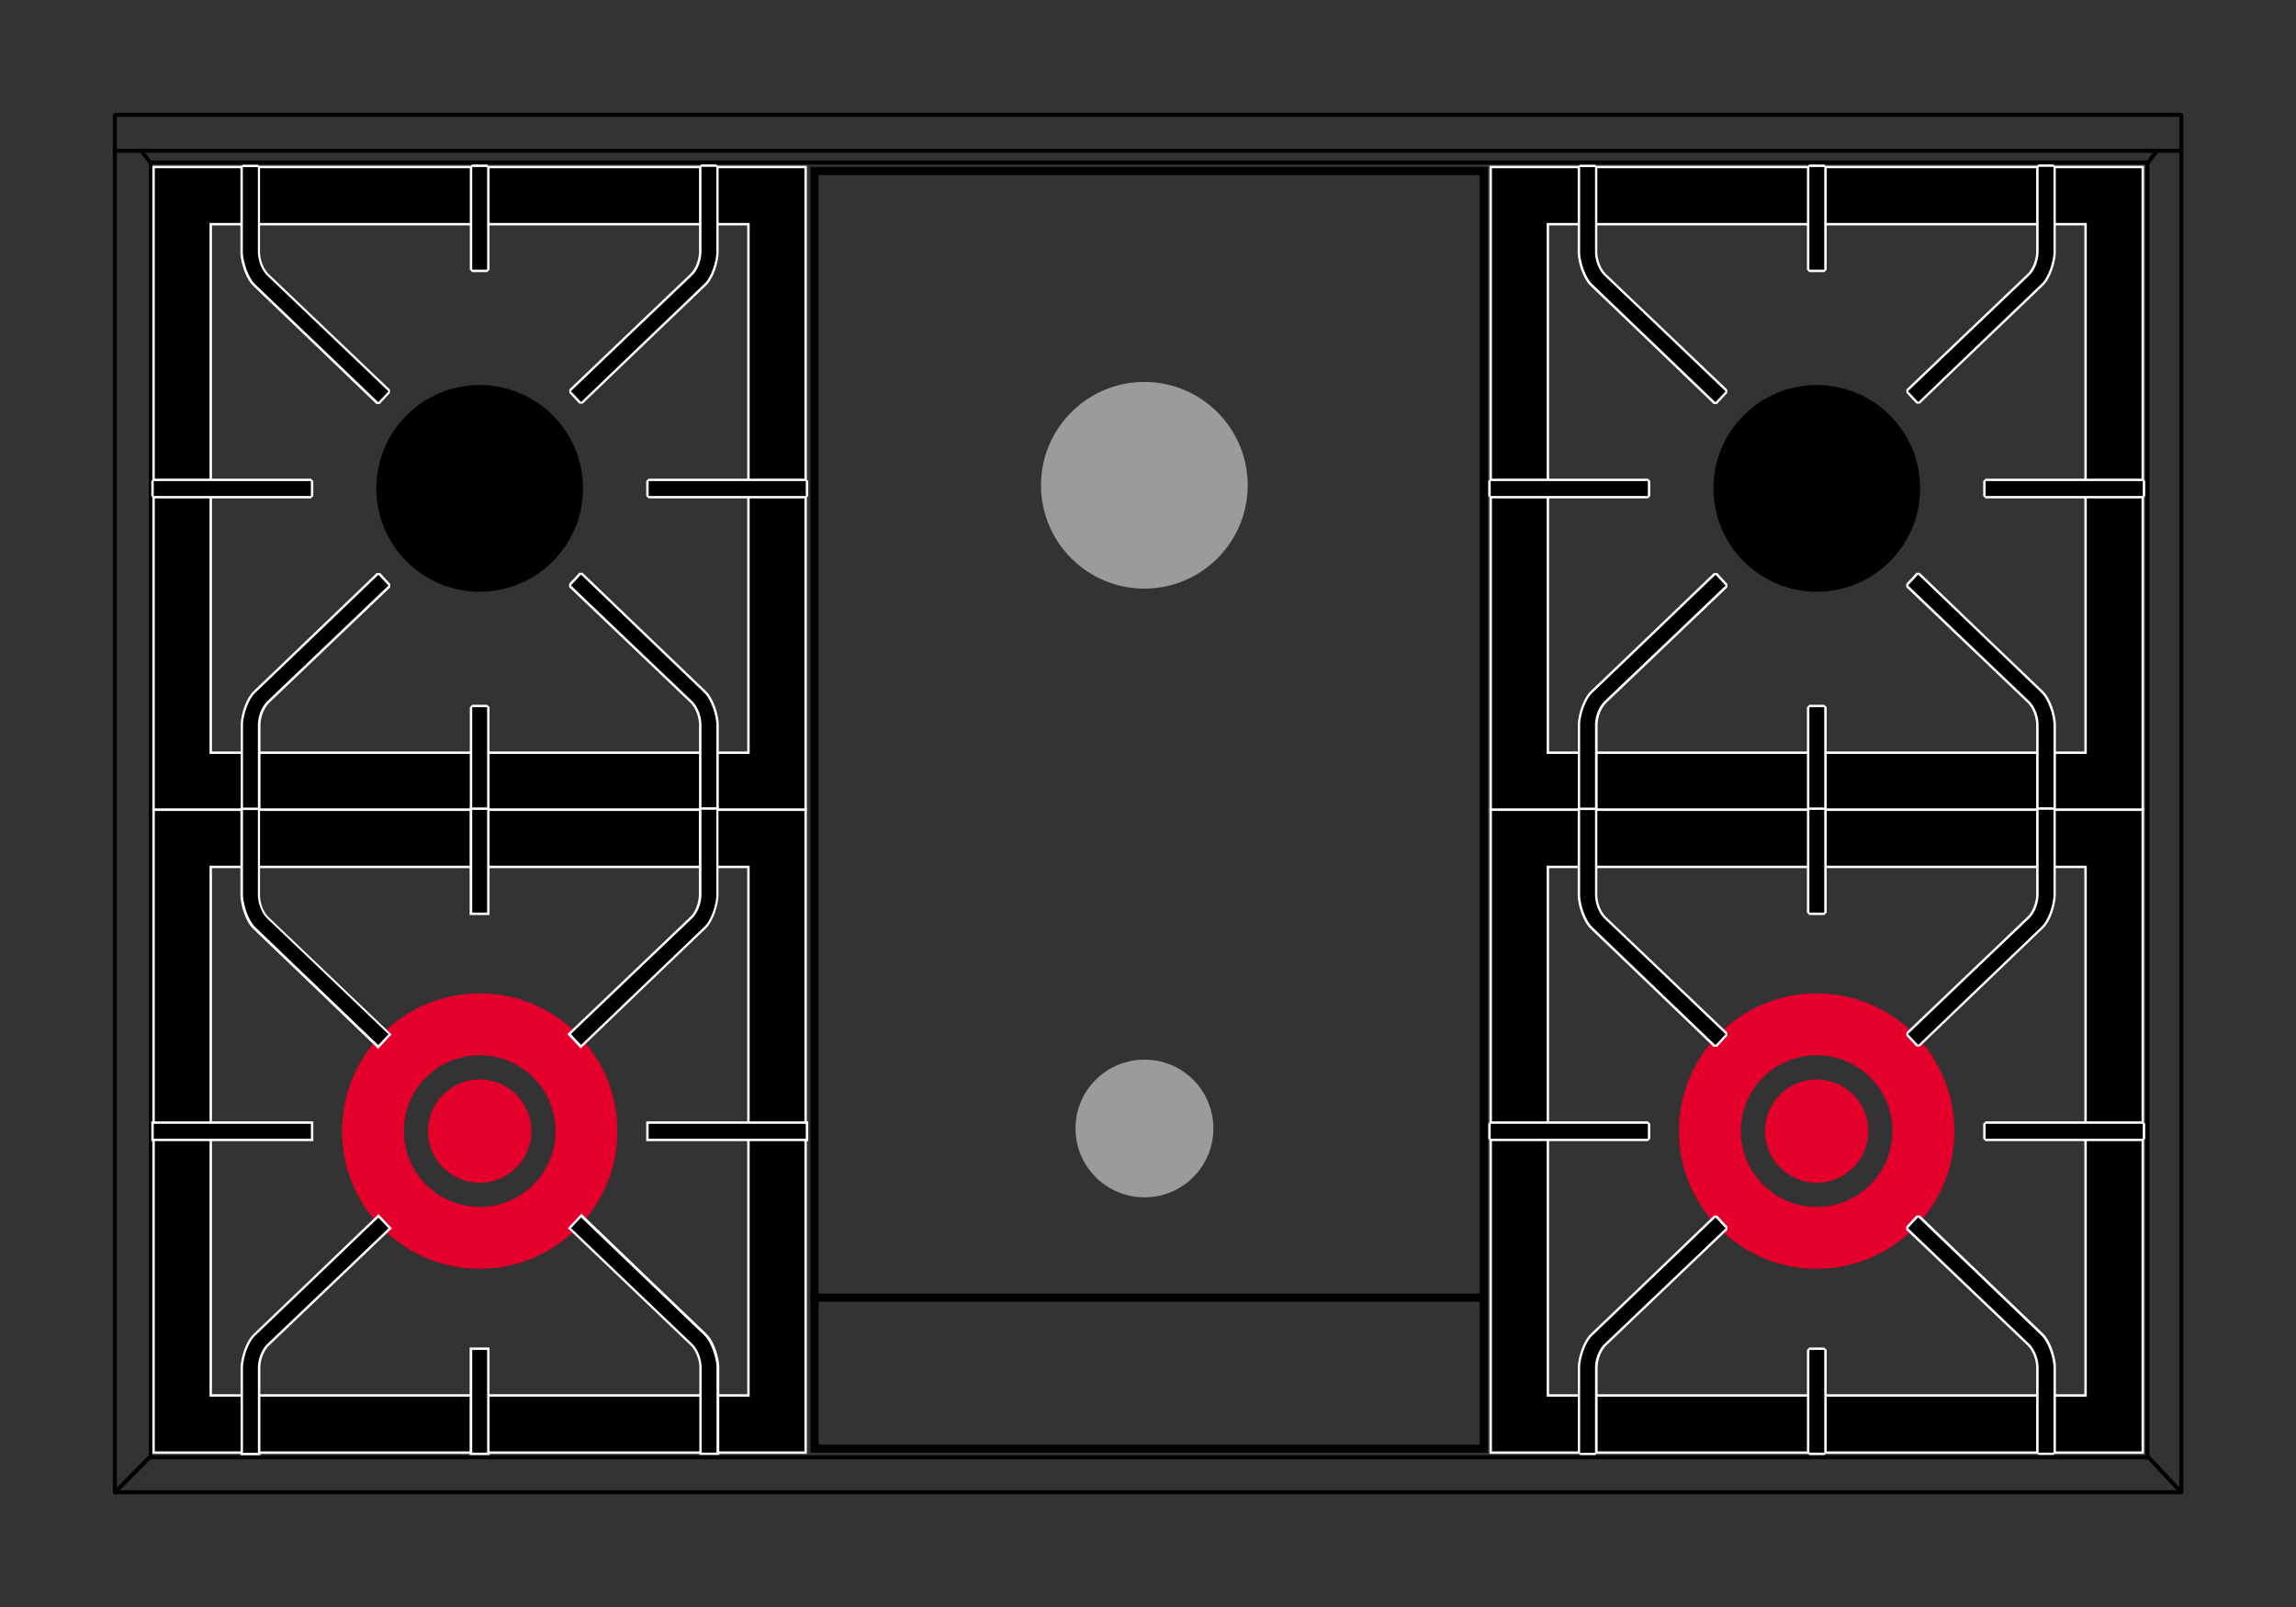 <?xml version="1.0" encoding="UTF-8"?>
<svg xmlns="http://www.w3.org/2000/svg" id="Bruciatori" viewBox="0 0 141.73 99.21">
  <rect x="0" y="0" width="141.73" height="99.21" fill="#333333" stroke="none"/>
  <defs>
    <style>
      .cls-1 {
        stroke-miterlimit: 3.86;
        stroke-width: .5px;
      }

      .cls-1, .cls-2, .cls-3 {
        stroke: #000;
      }

      .cls-1, .cls-2, .cls-3, .cls-4 {
        fill: none;
      }

      .cls-5 {
        fill: #fff;
      }

      .cls-6 {
        fill: #9c9b9b;
      }

      .cls-7 {
        fill: #e4002b;
      }

      .cls-2 {
        stroke-linejoin: round;
      }

      .cls-2, .cls-3 {
        stroke-linecap: round;
        stroke-width: .25px;
      }

      .cls-3 {
        stroke-linejoin: bevel;
      }

      .cls-4 {
        stroke: #fff;
        stroke-miterlimit: 10;
        stroke-width: .15px;
      }
    </style>
  </defs>
  <rect class="cls-3" x="7.09" y="7.09" width="127.56" height="85.04"></rect>
  <rect class="cls-2" x="9.31" y="10.03" width="123.25" height="79.94"></rect>
  <line class="cls-2" x1="7.09" y1="9.31" x2="134.65" y2="9.31"></line>
  <line class="cls-2" x1="9.31" y1="10.09" x2="8.73" y2="9.31"></line>
  <line class="cls-2" x1="132.56" y1="10.09" x2="133.14" y2="9.31"></line>
  <line class="cls-2" x1="7.09" y1="92.13" x2="9.31" y2="89.9"></line>
  <line class="cls-2" x1="134.65" y1="92.13" x2="132.56" y2="89.9"></line>
  <path d="m35.99,30.15c0,3.52-2.86,6.38-6.38,6.38s-6.38-2.86-6.38-6.38,2.86-6.38,6.38-6.38,6.38,2.86,6.38,6.38"></path>
  <path d="m9.48,50h40.25V10.31H9.48v39.69Zm36.72-3.53H13.01V13.84h33.19v32.63Z"></path>
  <path class="cls-4" d="m9.48,50h40.25V10.31H9.48v39.69Zm36.72-3.53H13.01V13.84h33.19v32.63Z"></path>
  <path d="m23.3,24.89c-.07-.07-7.14-6.86-7.58-7.27-.48-.45-.76-1.44-.79-1.96v-5.34l.07-.07h.92l.07.07v5.33c.04.63.33,1.11.56,1.33.26.24,7.47,7.13,7.47,7.13v.11s-.63.67-.63.67h-.11Z"></path>
  <path class="cls-5" d="m15.92,10.31v5.33c.04.64.33,1.15.59,1.39.26.24,7.47,7.13,7.47,7.13l-.63.67s-7.14-6.85-7.59-7.27c-.46-.43-.73-1.38-.77-1.91v-5.33h.92m0-.15h-.92l-.15.15v5.33c.03.56.31,1.55.81,2.02.44.41,7.51,7.2,7.58,7.27h.21s.63-.68.63-.68v-.21c-.08-.07-7.22-6.89-7.48-7.13-.22-.21-.5-.67-.54-1.29v-5.33s-.15-.15-.15-.15Z"></path>
  <path d="m35.82,24.88l-.63-.67v-.1s7.22-6.89,7.47-7.13c.23-.22.52-.7.56-1.34v-5.33l.08-.07h.92l.08.07v5.33c-.03.53-.31,1.51-.79,1.97-.44.42-7.51,7.2-7.58,7.27h-.11Z"></path>
  <path class="cls-5" d="m44.22,10.31v5.33c-.03.53-.3,1.48-.77,1.91-.45.42-7.58,7.27-7.58,7.27l-.63-.67s7.21-6.89,7.47-7.13c.26-.24.55-.74.59-1.39v-5.33h.92m0-.15h-.92l-.15.15v5.33c-.04.6-.32,1.07-.54,1.28-.25.24-7.4,7.06-7.47,7.13v.21s.62.67.62.67h.21c.07-.06,7.14-6.85,7.58-7.26.51-.47.78-1.46.81-2.01v-5.34l-.15-.15Z"></path>
  <path d="m43.3,50.07l-.08-.07v-5.34c-.04-.63-.33-1.11-.56-1.33-.26-.24-7.47-7.13-7.47-7.13v-.1s.63-.67.63-.67h.11c.07.07,7.14,6.85,7.58,7.27.49.45.76,1.44.79,1.96v5.34l-.07.07h-.92Z"></path>
  <path class="cls-5" d="m35.87,35.48s7.14,6.85,7.58,7.27c.46.43.74,1.39.77,1.91v5.33h-.92v-5.33c-.04-.64-.33-1.15-.59-1.39-.26-.24-7.47-7.13-7.47-7.13l.63-.67m.1-.11h-.21s-.63.68-.63.68v.21c.08.07,7.22,6.89,7.48,7.13.22.21.5.67.54,1.29v5.33s.15.15.15.15h.92l.15-.15v-5.33c-.03-.56-.31-1.55-.81-2.02-.44-.41-7.51-7.2-7.58-7.27"></path>
  <path d="m15,50.07l-.08-.07v-5.34c.03-.53.31-1.51.79-1.97.44-.42,7.51-7.2,7.58-7.27h.11s.63.67.63.67v.1s-7.22,6.89-7.48,7.13c-.23.22-.52.7-.56,1.34v5.33l-.07.07h-.92Z"></path>
  <path class="cls-5" d="m23.35,35.48l.63.67s-7.21,6.89-7.47,7.13c-.26.24-.55.74-.59,1.39v5.33h-.92v-5.33c.03-.53.3-1.48.77-1.91.45-.42,7.58-7.27,7.58-7.27m-.1-.11c-.07.07-7.14,6.86-7.58,7.27-.5.47-.78,1.46-.81,2.01v5.34l.15.15h.92l.15-.15v-5.33c.04-.6.32-1.07.54-1.28.25-.24,7.4-7.06,7.47-7.13v-.21s-.62-.67-.62-.67h-.21Z"></path>
  <polygon points="29.15 16.73 29.07 16.65 29.07 10.31 29.15 10.24 30.07 10.24 30.15 10.31 30.15 16.65 30.07 16.73 29.15 16.73"></polygon>
  <path class="cls-5" d="m30.07,16.65h-.92v-6.34h.92v6.34Zm0-6.49h-.92l-.15.15v6.34l.15.15h.92l.15-.15v-6.34l-.15-.15Z"></path>
  <polygon points="29.15 50.07 29.07 50 29.07 43.65 29.15 43.58 30.07 43.58 30.15 43.65 30.15 50 30.07 50.07 29.15 50.07"></polygon>
  <path class="cls-5" d="m30.07,50h-.92v-6.34h.92v6.34Zm0-6.49h-.92l-.15.15v6.34l.15.15h.92l.15-.15v-6.34l-.15-.15Z"></path>
  <polygon points="40.03 30.69 39.96 30.62 39.96 29.69 40.03 29.62 49.74 29.62 49.81 29.69 49.81 30.62 49.74 30.69 40.03 30.69"></polygon>
  <path class="cls-5" d="m49.74,30.62h-9.7v-.92h9.7v.92Zm0-1.07h-9.7l-.15.15v.92l.15.15h9.7l.15-.15v-.92l-.15-.15Z"></path>
  <polygon points="9.49 30.69 9.41 30.62 9.41 29.69 9.49 29.62 19.19 29.62 19.26 29.69 19.26 30.62 19.19 30.69 9.49 30.69"></polygon>
  <path class="cls-5" d="m19.19,30.62h-9.7v-.92h9.7v.92Zm0-1.07h-9.7l-.15.15v.92l.15.15h9.7l.15-.15v-.92l-.15-.15Z"></path>
  <path class="cls-7" d="m29.61,61.33c-4.7,0-8.5,3.81-8.5,8.5s3.81,8.5,8.5,8.5,8.5-3.81,8.5-8.5-3.81-8.5-8.5-8.5m0,13.18c-2.58,0-4.68-2.09-4.68-4.68s2.09-4.68,4.68-4.68,4.68,2.09,4.68,4.68-2.09,4.68-4.68,4.68m0-1.49c-1.76,0-3.19-1.43-3.19-3.19s1.43-3.19,3.19-3.19,3.19,1.43,3.19,3.19-1.43,3.19-3.19,3.19"></path>
  <path class="cls-7" d="m112.14,61.33c-4.7,0-8.5,3.81-8.5,8.5s3.81,8.5,8.5,8.5,8.5-3.81,8.5-8.5-3.81-8.5-8.5-8.5m0,13.18c-2.58,0-4.68-2.09-4.68-4.68s2.09-4.68,4.68-4.68,4.68,2.09,4.68,4.68-2.09,4.68-4.68,4.68m0-1.49c-1.76,0-3.19-1.43-3.19-3.19s1.43-3.19,3.19-3.19,3.19,1.43,3.19,3.19-1.43,3.19-3.19,3.19"></path>
  <path d="m9.48,89.68h40.25v-39.69H9.48v39.69Zm36.72-3.53H13.01v-32.63h33.19v32.63Z"></path>
  <path class="cls-4" d="m9.48,89.68h40.25v-39.69H9.48v39.69Zm36.72-3.53H13.01v-32.63h33.19v32.63Z"></path>
  <path d="m23.3,64.57c-.07-.07-7.14-6.86-7.58-7.27-.48-.45-.76-1.44-.79-1.96v-5.41h1.07v5.41c.04.63.33,1.11.56,1.33.26.24,7.47,7.13,7.47,7.13l.05.05-.73.78-.05-.05Z"></path>
  <path class="cls-5" d="m15.92,50v5.33c.04.64.33,1.15.59,1.39.26.24,7.47,7.13,7.47,7.13l-.63.67s-7.14-6.85-7.58-7.27c-.46-.43-.73-1.38-.77-1.91v-5.33h.92m.15-.15h-1.23v5.49c.03.56.31,1.55.81,2.02.44.41,7.51,7.2,7.58,7.27l.11.11.1-.11.63-.67.1-.11-.11-.1c-.07-.07-7.22-6.89-7.47-7.13-.23-.21-.5-.67-.54-1.29v-5.33s0-.15,0-.15Z"></path>
  <path d="m35.14,63.84l.05-.05s7.22-6.89,7.47-7.13c.24-.22.52-.7.56-1.34v-5.4h1.07v5.41c-.03.53-.31,1.51-.79,1.97-.44.42-7.51,7.2-7.58,7.27l-.06.05-.73-.78Z"></path>
  <path class="cls-5" d="m44.22,50v5.33c-.03.53-.3,1.48-.77,1.91-.45.42-7.58,7.27-7.58,7.27l-.63-.67s7.21-6.89,7.47-7.13c.26-.24.55-.74.59-1.39v-5.33h.92m.15-.15h-1.23v5.49c-.04.6-.31,1.07-.54,1.28-.25.24-7.4,7.06-7.47,7.13l-.11.1.1.11.63.67.1.11.11-.11c.07-.07,7.14-6.86,7.58-7.27.5-.47.78-1.46.81-2.01v-5.49Z"></path>
  <path d="m43.22,89.76v-5.41c-.04-.63-.33-1.11-.56-1.33-.26-.24-7.47-7.13-7.47-7.13l-.05-.05.73-.78.05.05c.07.07,7.14,6.86,7.58,7.27.49.45.76,1.44.79,1.96v5.41h-1.07Z"></path>
  <path class="cls-5" d="m35.87,75.16s7.14,6.85,7.59,7.27c.46.43.73,1.38.77,1.91v5.34h-.92v-5.34c-.04-.64-.33-1.15-.59-1.39-.26-.24-7.47-7.13-7.47-7.13l.63-.67m0-.21l-.1.11-.63.67-.1.11.11.1c.07.07,7.22,6.89,7.47,7.13.22.21.5.67.54,1.29v5.32s0,.15,0,.15h1.23v-5.49c-.03-.56-.31-1.55-.82-2.02-.44-.41-7.51-7.2-7.58-7.27l-.11-.11Z"></path>
  <path d="m14.92,89.76v-5.41c.03-.53.31-1.51.79-1.97.44-.41,7.51-7.2,7.58-7.27l.06-.05.73.78-.05.05s-7.21,6.89-7.47,7.13c-.24.22-.52.7-.56,1.34v5.4h-1.07Z"></path>
  <path class="cls-5" d="m23.35,75.16l.63.67s-7.21,6.89-7.47,7.13c-.26.24-.55.74-.59,1.39v5.34h-.92v-5.34c.03-.53.3-1.48.77-1.91.45-.42,7.59-7.27,7.59-7.27m0-.21l-.11.11c-.07.07-7.14,6.86-7.58,7.27-.51.47-.78,1.46-.82,2.01v5.49h1.22v-5.49c.04-.6.32-1.07.54-1.28.25-.24,7.4-7.06,7.47-7.13l.11-.1-.1-.11-.63-.67-.1-.11Z"></path>
  <rect x="29.07" y="49.92" width="1.07" height="6.49"></rect>
  <path class="cls-5" d="m30.07,56.34h-.92v-6.34h.92v6.34Zm.15-6.49h-1.23v6.64h1.23v-6.64Z"></path>
  <rect x="29.07" y="83.26" width="1.07" height="6.49"></rect>
  <path class="cls-5" d="m30.07,89.68h-.92v-6.34h.92v6.34Zm.15-6.49h-1.23v6.64h1.23v-6.64Z"></path>
  <rect x="39.96" y="69.3" width="9.85" height="1.07"></rect>
  <path class="cls-5" d="m49.74,70.3h-9.7v-.92h9.7v.92Zm.15-1.07h-10v1.22h10v-1.22Z"></path>
  <rect x="9.41" y="69.3" width="9.85" height="1.07"></rect>
  <path class="cls-5" d="m19.19,70.3h-9.7v-.92h9.7v.92Zm.15-1.07h-10v1.22h10v-1.22Z"></path>
  <path d="m118.53,30.15c0,3.52-2.86,6.38-6.38,6.38s-6.38-2.86-6.38-6.38,2.86-6.38,6.38-6.38,6.38,2.86,6.38,6.38"></path>
  <path d="m92.02,50h40.25V10.31h-40.25v39.69Zm36.72-3.53h-33.19V13.84h33.19v32.63Z"></path>
  <path class="cls-4" d="m92.02,50h40.25V10.31h-40.25v39.69Zm36.72-3.53h-33.19V13.84h33.19v32.63Z"></path>
  <path d="m105.83,24.89c-.07-.07-7.14-6.86-7.58-7.27-.48-.45-.76-1.44-.79-1.96v-5.34l.08-.07h.92l.08.07v5.33c.04.63.33,1.11.56,1.33.26.24,7.47,7.13,7.47,7.13v.11s-.63.67-.63.67h-.11Z"></path>
  <path class="cls-5" d="m98.46,10.31v5.33c.04.64.33,1.15.59,1.39.26.24,7.47,7.13,7.47,7.13l-.63.67s-7.14-6.85-7.58-7.27c-.46-.43-.74-1.38-.77-1.91v-5.33h.93m0-.15h-.93l-.15.15v5.33c.03.56.31,1.55.81,2.02.44.41,7.51,7.2,7.58,7.27h.21s.63-.68.63-.68v-.21c-.08-.07-7.22-6.89-7.48-7.13-.22-.21-.5-.67-.54-1.29v-5.33l-.15-.15Z"></path>
  <path d="m118.35,24.88l-.63-.67v-.1s7.22-6.89,7.47-7.13c.24-.22.52-.7.57-1.34v-5.33l.07-.07h.92l.07.07v5.33c-.03.53-.31,1.51-.79,1.97-.44.42-7.51,7.2-7.58,7.27h-.11Z"></path>
  <path class="cls-5" d="m126.76,10.31v5.33c-.03.53-.3,1.48-.77,1.91-.45.42-7.58,7.27-7.58,7.27l-.63-.67s7.21-6.89,7.47-7.13c.26-.24.55-.74.59-1.39v-5.33h.92m0-.15h-.92l-.15.15v5.33c-.04.6-.32,1.07-.54,1.28-.25.24-7.4,7.06-7.47,7.13v.21s.62.67.62.67h.21c.07-.06,7.14-6.85,7.58-7.26.51-.47.78-1.46.81-2.01v-5.34s-.15-.15-.15-.15Z"></path>
  <path d="m125.84,50.07l-.08-.07v-5.34c-.04-.63-.33-1.11-.57-1.33-.26-.24-7.47-7.13-7.47-7.13v-.1s.63-.67.63-.67h.11c.07.07,7.14,6.85,7.58,7.27.49.45.76,1.44.79,1.96v5.34l-.07.07h-.92Z"></path>
  <path class="cls-5" d="m118.41,35.48s7.14,6.85,7.58,7.27c.46.43.74,1.39.77,1.91v5.33h-.92v-5.33c-.04-.64-.33-1.15-.59-1.39-.26-.24-7.47-7.13-7.47-7.13l.63-.67m.1-.11h-.21s-.63.68-.63.68v.21c.08.07,7.22,6.89,7.48,7.13.22.21.5.67.54,1.29v5.33l.15.15h.92l.15-.15v-5.33c-.03-.56-.31-1.55-.81-2.02-.44-.41-7.51-7.2-7.58-7.27"></path>
  <path d="m97.53,50.07l-.08-.07v-5.34c.03-.53.31-1.51.79-1.97.44-.42,7.51-7.2,7.58-7.27h.11s.63.67.63.67v.1s-7.22,6.89-7.47,7.13c-.24.22-.52.7-.56,1.34v5.33l-.08.07h-.92Z"></path>
  <path class="cls-5" d="m105.89,35.48l.63.67s-7.21,6.89-7.47,7.13c-.26.24-.55.74-.59,1.39v5.33h-.92v-5.33c.03-.53.3-1.48.77-1.91.45-.42,7.58-7.27,7.58-7.27m-.1-.11c-.07.07-7.14,6.86-7.58,7.27-.5.47-.78,1.46-.81,2.01v5.34l.15.15h.92l.15-.15v-5.33c.04-.6.32-1.07.54-1.28.25-.24,7.4-7.06,7.47-7.13v-.21s-.62-.67-.62-.67h-.21Z"></path>
  <polygon points="111.69 16.73 111.61 16.65 111.61 10.31 111.69 10.24 112.61 10.24 112.68 10.31 112.68 16.65 112.61 16.73 111.69 16.73"></polygon>
  <path class="cls-5" d="m112.61,16.65h-.92v-6.34h.92v6.34Zm0-6.49h-.92l-.15.15v6.34l.15.15h.92l.15-.15v-6.34l-.15-.15Z"></path>
  <polygon points="111.69 50.07 111.61 50 111.61 43.65 111.69 43.58 112.61 43.58 112.68 43.65 112.68 50 112.61 50.07 111.69 50.07"></polygon>
  <path class="cls-5" d="m112.61,50h-.92v-6.34h.92v6.34Zm0-6.49h-.92l-.15.15v6.34l.15.15h.92l.15-.15v-6.34l-.15-.15Z"></path>
  <polygon points="122.57 30.69 122.49 30.62 122.49 29.69 122.57 29.62 132.27 29.62 132.35 29.69 132.35 30.62 132.27 30.69 122.57 30.69"></polygon>
  <path class="cls-5" d="m132.27,30.62h-9.7v-.92h9.7v.92Zm0-1.07h-9.7l-.15.15v.92l.15.15h9.7l.15-.15v-.92l-.15-.15Z"></path>
  <polygon points="92.02 30.69 91.95 30.62 91.95 29.69 92.02 29.62 101.72 29.62 101.8 29.69 101.8 30.62 101.72 30.69 92.02 30.69"></polygon>
  <path class="cls-5" d="m101.72,30.62h-9.7v-.92h9.7v.92Zm0-1.07h-9.7l-.15.15v.92l.15.15h9.7l.15-.15v-.92l-.15-.15Z"></path>
  <path d="m92.02,89.68h40.25v-39.69h-40.25v39.69Zm36.72-3.53h-33.19v-32.63h33.19v32.63Z"></path>
  <path class="cls-4" d="m92.02,89.68h40.25v-39.69h-40.25v39.69Zm36.72-3.53h-33.19v-32.63h33.19v32.63Z"></path>
  <path d="m105.83,64.57c-.07-.07-7.14-6.86-7.58-7.27-.48-.45-.76-1.44-.79-1.96v-5.34l.08-.08h.92l.08.08v5.33c.04.63.33,1.11.56,1.33.26.24,7.47,7.13,7.47,7.13v.1s-.63.67-.63.67h-.11Z"></path>
  <path class="cls-5" d="m98.46,50v5.33c.04.64.33,1.15.59,1.39.26.24,7.47,7.13,7.47,7.13l-.63.67s-7.14-6.85-7.58-7.27c-.46-.43-.74-1.38-.77-1.91v-5.33h.93m0-.15h-.93l-.15.15v5.33c.03.56.31,1.55.81,2.02.44.41,7.51,7.2,7.58,7.27h.21s.63-.68.63-.68v-.21c-.08-.07-7.22-6.89-7.48-7.13-.22-.21-.5-.67-.54-1.29v-5.33l-.15-.15Z"></path>
  <path d="m118.35,64.57l-.63-.67v-.1s7.22-6.89,7.47-7.13c.24-.22.52-.7.57-1.34v-5.33l.07-.08h.92l.07.08v5.33c-.03.53-.31,1.51-.79,1.97-.44.42-7.51,7.2-7.58,7.27h-.11Z"></path>
  <path class="cls-5" d="m126.76,50v5.33c-.03.53-.3,1.48-.77,1.91-.45.42-7.58,7.27-7.58,7.27l-.63-.67s7.21-6.89,7.47-7.13c.26-.24.55-.74.59-1.39v-5.33h.92m0-.15h-.92l-.15.15v5.33c-.04.6-.32,1.07-.54,1.28-.25.24-7.4,7.06-7.47,7.13v.21s.62.67.62.67h.21c.07-.06,7.14-6.85,7.58-7.27.51-.47.78-1.46.81-2.01v-5.34s-.15-.15-.15-.15Z"></path>
  <path d="m125.84,89.76l-.08-.07v-5.34c-.04-.63-.33-1.11-.57-1.33-.26-.24-7.47-7.13-7.47-7.13v-.11s.63-.67.63-.67h.11c.07.06,7.14,6.85,7.58,7.27.49.45.76,1.44.79,1.96v5.34l-.07.07h-.92Z"></path>
  <path class="cls-5" d="m118.41,75.16s7.14,6.85,7.58,7.27c.46.43.74,1.38.77,1.91v5.34h-.92v-5.34c-.04-.64-.33-1.15-.59-1.39-.26-.24-7.47-7.13-7.47-7.13l.63-.67m.1-.11h-.21s-.63.68-.63.68v.21c.08.07,7.22,6.89,7.48,7.13.22.21.5.67.54,1.29v5.32l.15.15h.92l.15-.15v-5.34c-.03-.56-.31-1.55-.81-2.02-.44-.41-7.51-7.2-7.58-7.27"></path>
  <path d="m97.53,89.76l-.08-.07v-5.34c.03-.53.31-1.52.79-1.97.44-.41,7.51-7.2,7.58-7.27h.11s.63.67.63.67v.11s-7.22,6.89-7.47,7.13c-.23.22-.52.7-.56,1.34v5.33l-.08.07h-.92Z"></path>
  <path class="cls-5" d="m105.89,75.16l.63.67s-7.21,6.89-7.47,7.13c-.26.24-.55.74-.59,1.39v5.34h-.92v-5.34c.03-.53.3-1.48.77-1.91.45-.42,7.58-7.27,7.58-7.27m-.1-.11c-.07.07-7.14,6.86-7.58,7.27-.5.47-.78,1.46-.81,2.01v5.34l.15.15h.92l.15-.15v-5.34c.04-.6.32-1.07.54-1.28.25-.24,7.4-7.06,7.47-7.13v-.21s-.62-.67-.62-.67h-.21Z"></path>
  <polygon points="111.69 56.41 111.61 56.34 111.61 50 111.69 49.92 112.61 49.92 112.68 50 112.68 56.34 112.61 56.41 111.69 56.41"></polygon>
  <path class="cls-5" d="m112.61,56.34h-.92v-6.34h.92v6.34Zm0-6.49h-.92l-.15.15v6.34l.15.15h.92l.15-.15v-6.34l-.15-.15Z"></path>
  <polygon points="111.69 89.76 111.61 89.68 111.61 83.34 111.69 83.26 112.61 83.26 112.68 83.34 112.68 89.68 112.61 89.76 111.69 89.76"></polygon>
  <path class="cls-5" d="m112.61,89.68h-.92v-6.34h.92v6.34Zm0-6.49h-.92l-.15.15v6.34l.15.15h.92l.15-.15v-6.34l-.15-.15Z"></path>
  <polygon points="122.57 70.38 122.49 70.3 122.49 69.38 122.57 69.3 132.27 69.3 132.35 69.38 132.35 70.3 132.27 70.38 122.57 70.38"></polygon>
  <path class="cls-5" d="m132.27,70.3h-9.7v-.92h9.7v.92Zm0-1.07h-9.7l-.15.15v.92l.15.15h9.7l.15-.15v-.92l-.15-.15Z"></path>
  <polygon points="92.02 70.38 91.95 70.3 91.95 69.38 92.02 69.3 101.72 69.3 101.8 69.38 101.8 70.3 101.72 70.38 92.02 70.38"></polygon>
  <path class="cls-5" d="m101.72,70.3h-9.7v-.92h9.7v.92Zm0-1.07h-9.7l-.15.15v.92l.15.15h9.7l.15-.15v-.92l-.15-.15Z"></path>
  <line class="cls-1" x1="50.03" y1="80.11" x2="91.84" y2="80.11"></line>
  <path d="m91.34,89.18h-40.81V10.81h40.81v78.37Zm.5-78.87h-41.81v79.37h41.81V10.31Z"></path>
  <path class="cls-6" d="m77.02,29.96c0,3.52-2.86,6.38-6.38,6.38s-6.38-2.86-6.38-6.38,2.86-6.38,6.38-6.38,6.38,2.86,6.38,6.38"></path>
  <path class="cls-6" d="m74.9,69.67c0,2.35-1.9,4.25-4.25,4.25s-4.26-1.9-4.26-4.25,1.9-4.25,4.26-4.25,4.25,1.9,4.25,4.25"></path>
</svg>

